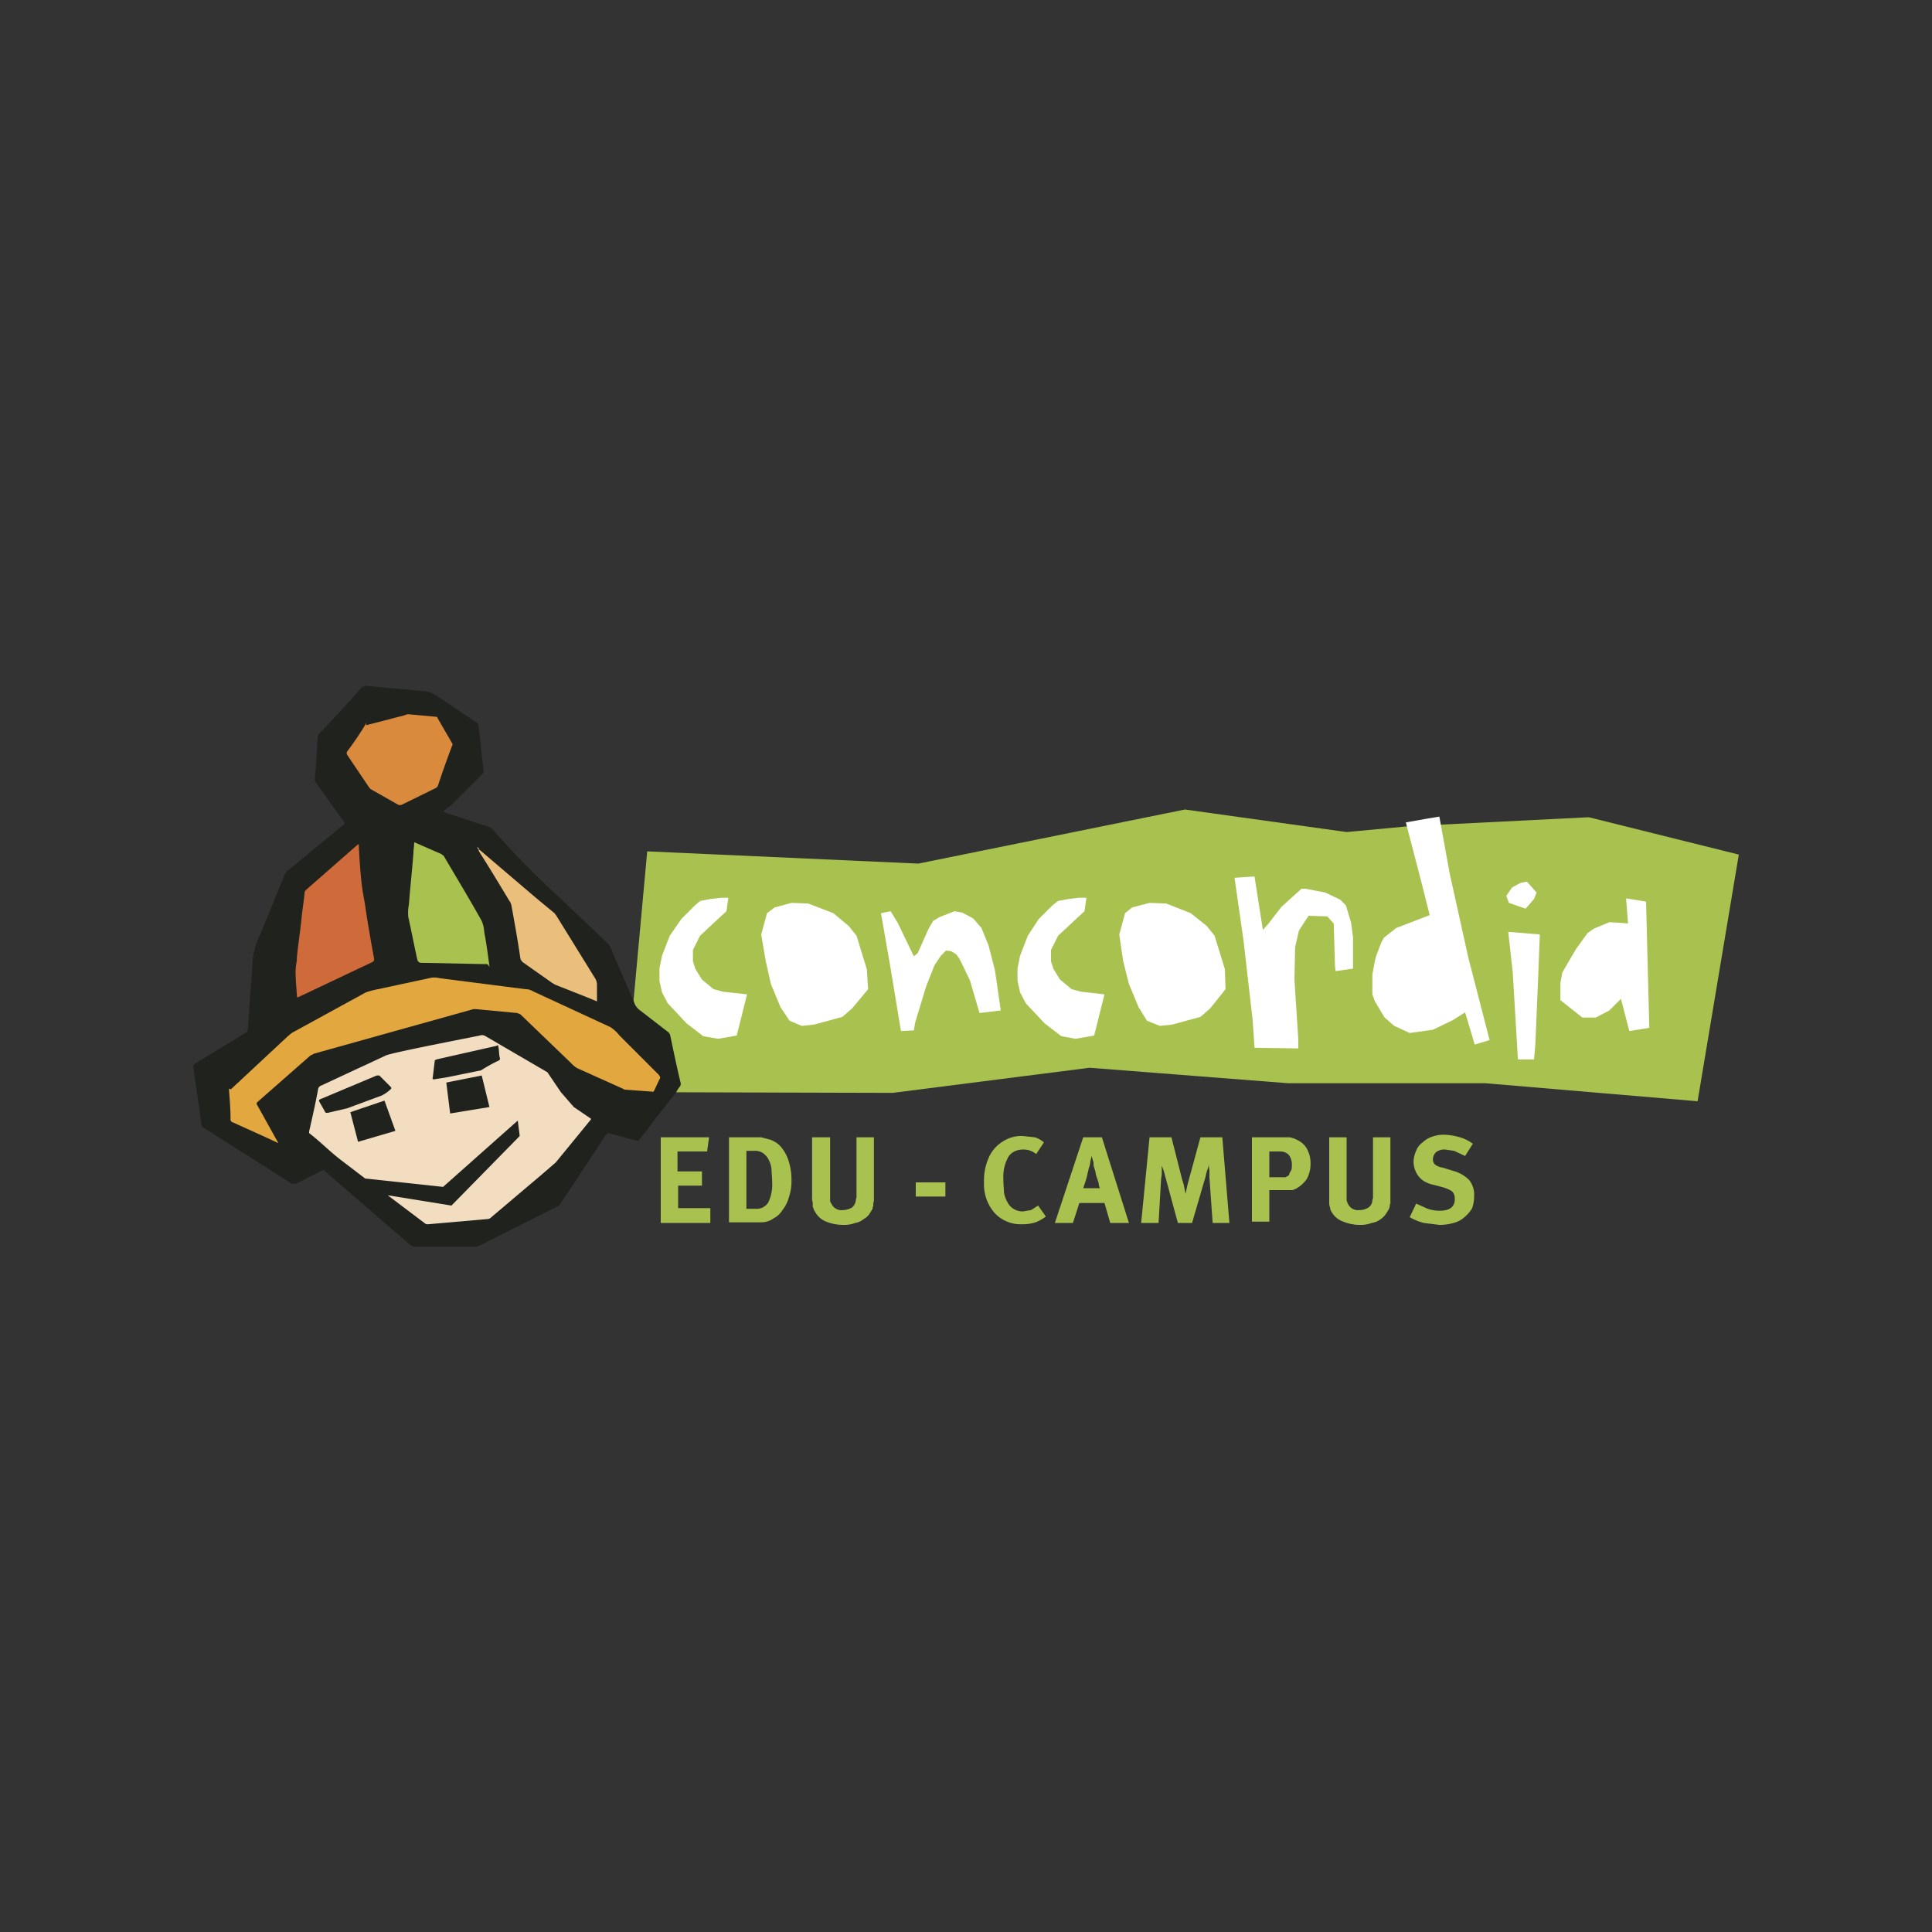 <svg id="Layer_1" data-name="Layer 1" xmlns="http://www.w3.org/2000/svg" viewBox="0 0 300 300"><rect x="0" y="0" width="300" height="300" fill="#333333" stroke="none"/><defs><style>.cls-1,.cls-7{fill:#a9c24f;}.cls-2,.cls-3{fill:#fff;}.cls-10,.cls-11,.cls-3,.cls-4,.cls-5,.cls-6,.cls-7,.cls-8,.cls-9{fill-rule:evenodd;}.cls-4{fill:#20221e;}.cls-5{fill:#e3a740;}.cls-6{fill:#cf6a3a;}.cls-8{fill:#d98a3d;}.cls-9{fill:#eabe7b;}.cls-10{fill:#b6a078;}.cls-11{fill:#f3ddc1;}</style></defs><polygon class="cls-1" points="102.6 189.9 102.6 176.6 110.1 176.6 109.8 178.8 105.2 178.8 105.2 181.9 109 181.9 109 184.1 105.3 184.1 105.3 187.6 110.3 187.6 110.3 189.9 102.6 189.9 102.6 189.9"/><path class="cls-1" d="M122.9,183.3a7.5,7.5,0,0,1-.4,2.6,5.4,5.4,0,0,1-1,2,3.5,3.5,0,0,1-1.4,1.3,3.2,3.2,0,0,1-1.8.6h-5.1V176.6h5l1.5.4a4.2,4.2,0,0,1,1.4.9,6.1,6.1,0,0,1,1.3,2.2,9.6,9.6,0,0,1,.5,3.1Zm-3,.3c0-.8-.1-1.5-.1-2.1a4.3,4.3,0,0,0-.6-1.7,3,3,0,0,0-.8-.8,2.3,2.3,0,0,0-1.3-.3h-1.2v9h1.4a2.1,2.1,0,0,0,2-1,6.3,6.3,0,0,0,.6-3.1Z"/><path class="cls-1" d="M135.7,185.6v.8c0,.2-.1.3-.1.5v.4c-.1.1-.1.2-.1.4l-.5.8a2.4,2.4,0,0,1-.9.8,2.6,2.6,0,0,1-1.3.6,4.8,4.8,0,0,1-1.8.3,7.2,7.2,0,0,1-2.7-.5,3.4,3.4,0,0,1-1.6-1.3l-.3-.5c-.1-.2-.1-.4-.2-.5v-.7a1.9,1.9,0,0,1-.1-.8v-9.3h2.8v9.8a.8.8,0,0,0,.2.5,1.7,1.7,0,0,0,1.8,1,2.9,2.9,0,0,0,1.4-.4,1.7,1.7,0,0,0,.6-1.2c0-.1.1-.3.1-.4v-9.3h2.7v9Z"/><polygon class="cls-1" points="142.2 185.8 142.2 183.6 146.8 183.6 146.8 185.8 142.2 185.8 142.2 185.8"/><path class="cls-1" d="M162.4,188.9a6.5,6.5,0,0,1-1.6.9,6.6,6.6,0,0,1-2.1.3,5.5,5.5,0,0,1-4.3-1.8,6.7,6.7,0,0,1-1.6-4.7,8.7,8.7,0,0,1,.9-4.2,5.6,5.6,0,0,1,2.1-2.2,5.2,5.2,0,0,1,3-.8l1.9.2a3.7,3.7,0,0,1,1.4.8l-1.2,1.8a3.1,3.1,0,0,0-2.1-.7,3.1,3.1,0,0,0-1.3.3,2.4,2.4,0,0,0-.9.8,6.3,6.3,0,0,0-.8,3.4c0,1,.1,1.7.1,2.2a4.6,4.6,0,0,0,.5,1.4,2.6,2.6,0,0,0,2.5,1.5l1.2-.2,1.1-.7,1.2,1.7Z"/><path class="cls-1" d="M172.4,189.9l-.9-3.1h-3.9l-1,3.1h-2.8l4.4-13.3h2.9l4.2,13.3Zm-1.6-5.4a1.9,1.9,0,0,1-.2-.8l-.3-.9a2.9,2.9,0,0,1-.2-.9c-.1-.2-.1-.4-.2-.6s-.1-.6-.1-.8l-.3-1-.2.9a2.9,2.9,0,0,1-.2.9c-.1.3-.1.5-.2.8a10.4,10.4,0,0,1-.3,1.2l-.4,1.2Z"/><path class="cls-1" d="M188.3,189.9l-.5-7.1v-1.1a4.1,4.1,0,0,1-.1-1.1,3,3,0,0,1-.2,1,8.1,8.1,0,0,0-.3,1.1l-2.1,7.2h-2.2l-1.9-7-.3-1.1-.3-.8v.8a4.9,4.9,0,0,1-.1,1.2l-.4,6.9h-2.7l1.3-13.3h3.4l1.7,6.7c.1.2.1.4.2.6a4.3,4.3,0,0,0,.1.5,4.3,4.3,0,0,0,.1.5c0,.2.1.3.1.5a22.5,22.5,0,0,1,.5-2.2l1.8-6.6h3.4l1.1,13.3Z"/><path class="cls-1" d="M203.5,180.7a4.8,4.8,0,0,1-.6,2.4,5,5,0,0,1-1.7,1.5l-.5.2h-3.6v4.9h-2.7V176.6h5.9l.7.2.6.3a3.2,3.2,0,0,1,1.4,1.4,4.6,4.6,0,0,1,.5,2Zm-2.9.1a2.5,2.5,0,0,0-.5-1.5,1.9,1.9,0,0,0-1.3-.5h-1.7v4h2.5l.4-.2c.1-.1.2-.2.2-.3s.2-.4.3-.6.1-.5.1-.8Z"/><path class="cls-1" d="M215.9,185.6v1.3c-.1.1-.1.2-.1.4s-.1.2-.1.4l-.5.8a3,3,0,0,1-.8.8,3,3,0,0,1-1.4.6,4.8,4.8,0,0,1-1.8.3,6.7,6.7,0,0,1-2.6-.5,3.3,3.3,0,0,1-1.7-1.3l-.3-.5a4.3,4.3,0,0,0-.1-.5,1.7,1.7,0,0,1-.1-.7V176.6h2.7v9.8c.1.2.1.4.2.5a1.7,1.7,0,0,0,1.8,1,2.6,2.6,0,0,0,1.4-.4,1.4,1.4,0,0,0,.6-1.2.6.6,0,0,0,.1-.4v-9.3h2.7v9Z"/><path class="cls-1" d="M228.9,185.7a5.8,5.8,0,0,1-.3,1.9,5.3,5.3,0,0,1-1.2,1.4,3.9,3.9,0,0,1-1.7.9,7.8,7.8,0,0,1-2.2.3l-2.4-.3a8.5,8.5,0,0,1-2.2-.9l1-2.1,1.8.8a5.8,5.8,0,0,0,1.9.3c1.5,0,2.3-.6,2.3-1.8s-.6-1.4-1.7-1.8l-1.5-.4a4.9,4.9,0,0,1-1.6-.6,3.2,3.2,0,0,1-1-1,3.7,3.7,0,0,1-.6-2.1,4.2,4.2,0,0,1,.4-1.6,2.6,2.6,0,0,1,1-1.3,3.8,3.8,0,0,1,1.5-.9,5.4,5.4,0,0,1,1.9-.3,10,10,0,0,1,2.4.4,6.3,6.3,0,0,1,2,1l-1.2,1.9-1.7-.8-1.4-.2a2.1,2.1,0,0,0-1.4.4,1.6,1.6,0,0,0-.5,1.1,1.1,1.1,0,0,0,.3.8,2.3,2.3,0,0,0,1.2.5l1.6.5a5.5,5.5,0,0,1,2.5,1.4,3.6,3.6,0,0,1,.8,2.5Z"/><polygon class="cls-1" points="100.5 132.2 142.6 134.1 184 125.7 209.1 129.2 218.7 128.3 246.7 126.9 270 132.7 263.6 171 230.6 168.2 200 168.2 169.2 165.8 138.6 169.7 102.2 169.6 97.3 167.1 100.5 132.2 100.5 132.2"/><polygon class="cls-2" points="116 154.4 112.3 154 110.8 153.6 109 152.1 108 150.5 107.6 149.3 107.6 147.5 108.7 145.3 111.6 142.6 112.8 141.5 113.1 139.4 112 139.4 110.3 139.6 108.7 139.9 107.9 140.6 105.8 142.7 104 145.3 102.8 148.4 102.4 150.4 102.4 152.3 102.8 154.1 103.7 155.8 106.6 158.9 109.2 160.9 111.5 161.3 114.4 160.8 116 154.4 116 154.4"/><polygon class="cls-2" points="134.8 153.6 134.6 150.5 133 145.3 131.8 143.8 129.4 141.8 125.5 140.3 122.9 140.2 120.3 140.9 119.1 141.8 118.2 145.1 118.9 149.2 119.7 152.8 121.2 156.4 122.6 158.5 124.5 159.3 126.4 159.1 130.8 157.9 132.3 156.6 134.8 153.6 134.8 153.6"/><polygon class="cls-2" points="155.4 156.9 154.5 150.7 153.5 146.8 152.4 144.1 151.1 142.6 149.4 141.7 148.2 141.5 145.9 142.4 144.9 143 144.2 144.2 142.5 148 141.9 148.5 139.4 143.3 138.3 141.5 136.8 141.8 138.3 150.4 139.9 160.1 141.9 160 142.1 158.8 143.8 153.2 145.1 149.9 146.1 148.4 146.9 147.6 147.7 147.7 148.5 148.2 149 148.9 150.6 152.2 152.1 157.3 155.4 156.9 155.4 156.9"/><polygon class="cls-2" points="171.5 154.4 167.9 154 166.4 153.6 164.6 152.1 163.6 150.5 163.2 149.3 163.2 147.5 164.3 145.3 167.2 142.6 168.4 141.5 168.7 139.4 167.5 139.4 165.9 139.6 164.3 139.9 163.4 140.6 161.3 142.7 159.6 145.3 158.4 148.4 158 150.4 158 152.3 158.4 154.1 159.3 155.8 162.2 158.9 164.8 160.9 167 161.3 169.9 160.8 171.5 154.4 171.5 154.4"/><polygon class="cls-2" points="190.3 153.6 190.2 150.5 188.6 145.3 187.4 143.8 184.9 141.8 181.1 140.3 178.5 140.2 175.8 140.9 174.7 141.8 173.8 145.1 174.4 149.2 175.3 152.8 176.8 156.4 178.1 158.5 180.1 159.3 182 159.1 186.4 157.9 187.9 156.6 190.3 153.6 190.3 153.6"/><polygon class="cls-2" points="210.1 145.6 209.8 143.3 209 140.6 208.1 139.7 205.8 138.6 202.7 138 202.1 138 199 140.8 196.9 143.5 196.1 144.4 195.5 140.6 194.8 136.1 191.7 136.3 193.1 146.1 194.5 158.3 194.8 162.6 194.8 162.7 201.6 162.8 201.6 161.4 201 152.1 201.1 147.1 201.7 144.5 202.6 143.1 203.2 142.2 206.1 142.3 207.1 143.4 207.3 150.1 207.4 150.8 210.1 150.4 210.1 145.6 210.1 145.6"/><polygon class="cls-2" points="231.3 161.5 228 148.7 225.1 135.6 223.5 126.8 221.7 127.1 218.3 127.7 220.9 137.7 222 142.1 216.8 144.1 214.9 145.6 214.5 146.3 213.6 148.7 213.1 151.3 213.1 154.4 213.5 155.5 215 158 216.5 159.3 218.9 160.4 222.5 159.9 225.6 158.4 227.5 157.2 229 162.2 231.3 161.5 231.3 161.5"/><path class="cls-3" d="M239.1,145.1l-4.9-.4.7,6.3.8,13.5h2.5l.2-2.2.4-9.4.3-7.7Zm-.5-6.5-1.5-1.7-1,.2-1.3.7-.9,1.3.4,1.1,2.6.9,1.3-1.5.4-1Z"/><polygon class="cls-2" points="256.1 159.6 255.6 140 252.5 139.5 252.8 143.4 251.7 143.3 249.9 143.2 247.5 144.2 246.5 144.9 244.7 147.4 242.6 151 242.3 152.6 242.3 155.3 245.7 158 247.8 158 249.9 156.9 251.7 155.1 253 160.1 256.1 159.6 256.1 159.6"/><path class="cls-4" d="M98.4,155.4a2.5,2.5,0,0,0,1,1.5l4.4,3.4a1.1,1.1,0,0,1,.3.6c.5,2.4,1,4.8,1.6,7.3a.7.7,0,0,1-.2.6,5.6,5.6,0,0,0-.5.8l-3.7,4.7a25.6,25.6,0,0,1-2,2.6c-.1.2-.2.3-.5.2L94.7,176c-.3-.1-.4,0-.6.2-2.4,3.6-4.7,7.2-7.1,10.7-.1.2-.2.4-.4.4l-12.1,6.1-.6.2H64.4l-.6-.2L50.5,181.9c-.2-.2-.3-.3-.6-.1l-3.9,2h-.7l-13.7-8.7c-.2-.1-.3-.2-.3-.4-.4-3.1-.9-6.1-1.3-9.2h0l.2-.3,7.9-4.8a.7.7,0,0,0,.4-.7c.2-3.3.5-6.7.7-10a11.7,11.7,0,0,1,.8-3.7c1.5-3.4,2.8-6.8,4.2-10.2a2,2,0,0,1,.6-.7l8.5-7c.3-.2.3-.3.1-.5l-4.3-6a1.4,1.4,0,0,1-.2-.6c.2-2.1.3-4.3.4-6.5,0-.2.1-.3.2-.5,2.3-2.4,4.5-4.8,6.7-7.3l.5-.2h.1l8.8.8a4,4,0,0,1,2.3.8l6.1,4.1a.5.5,0,0,1,.3.5c.3,2.3.5,4.7.8,7a.8.8,0,0,1-.2.5l-4.7,4.7L68.8,126l.4.2,6.7,2.2c.2,0,.3.2.5.3,1.8,2,3.5,3.9,5.4,5.8s3.2,3.2,4.9,4.7l7.9,7.5.2.4c1.1,2.7,2.3,5.3,3.4,7.9a.5.5,0,0,0,.2.4Z"/><path class="cls-5" d="M43.2,177.5l-1.7-.8-5.3-2.4a.5.5,0,0,1-.4-.6c0-1.3-.1-2.6-.2-3.9s0-.5.3-.7l8.8-8.2.6-.5,11.5-6.3a13.3,13.3,0,0,1,1.9-.5l7.9-1.7a3.3,3.3,0,0,1,1.7,0l13.3,1.7a2,2,0,0,1,1.1.3l12.1,5.6a5.8,5.8,0,0,1,1.4,1.3l6.1,6.1c.2.3.3.4.1.7l-.8,1.7c-.1.2-.2.3-.4.2l-4.2-.3-.4-.2-6.9-3.1a3.9,3.9,0,0,1-1-.8l-7.9-7.6-.5-.2-6.4-.6h-.4l-24.7,6.9-.6.3L40,171.1c-.2.2-.2.3,0,.6l3,5.4c.1.1.1.2.2.4Z"/><path class="cls-6" d="M55.7,131.1c.1,1.9.2,3.7.4,5.6s.4,2.6.6,3.9c.4,2.8.9,5.6,1.4,8.3a.5.5,0,0,1-.3.5l-11.4,5.4c-.2.1-.3.1-.3-.2s-.2-2.4-.2-3.6.2-1.5.2-2.2.5-4,.7-6,.4-2.9.5-4.3l.2-.3,8.1-7.1Z"/><path class="cls-7" d="M74.9,149.7l-9.6-.2a.6.6,0,0,1-.5-.5c-.5-2.2-.9-4.4-1.4-6.6a6.9,6.9,0,0,1,.1-2c.2-2.7.5-5.3.7-8,0-.5.1-.9.1-1.3s.1-.3.3-.2l3.9,1.7.4.3c2,3.4,4,6.7,5.9,10.1a5.3,5.3,0,0,1,.4,1.8c.3,1.5.5,3,.7,4.5s.1.5-.3.4Z"/><path class="cls-8" d="M63.3,110.9l4.4.4c.2,0,.2.1.3.3l2.2,3.8a.3.3,0,0,1,0,.4c-.8,2.1-1.5,4.1-2.2,6.2a.8.8,0,0,1-.4.4L62.3,125h-.4l-4.4-2.5-.3-.4-3.3-4.9a.5.5,0,0,1,0-.5c.9-1.2,1.8-2.5,2.6-3.8s.2-.3.4-.3l5.8-1.5Z"/><path class="cls-9" d="M74.4,131.9l8.8,7.5,2.9,2.4.3.4,6,9.7a1.9,1.9,0,0,1,.3,1v2.6l-1.2-.5-5.3-2.1-.5-.3-4.4-3.1a1.2,1.2,0,0,1-.5-.7c-.4-2.8-.9-5.5-1.4-8.3-.1-.2-.1-.4-.3-.6-1.5-2.5-3-5-4.6-7.5l-.2-.4Z"/><path class="cls-10" d="M74.4,131.9h-.1c-.1,0-.1-.1-.2-.3s.3.1.3.2Z"/><path class="cls-11" d="M91.6,173.6l-2.5-1.7-2-2.3L85,166.5l-9.6-5.6a1,1,0,0,0-.9-.1c-4,.8-13.8,2.7-14.6,3.1l-10.1,4.7a.7.7,0,0,0-.4.5c-.4,2.2-.9,4.4-1.4,6.6,0,.2,0,.3.2.4,1.9,1.5,3.2,2.9,5.1,4.3l3.4,2.6,12.1,1.3L80.4,174l.3,2.4L70.1,187.2l-9.9-1.6,5.7,4.3a.7.7,0,0,0,.6.2l9.1-.8a.9.9,0,0,0,.7-.3l7.8-6.6,2.2-1.9,5.4-6.6c.1-.1.1-.2-.1-.3Z"/><path class="cls-4" d="M59.3,170.1a6,6,0,0,0,1.3-.9c.2-.2.2-.2.1-.4L58.9,167h-.4l-8.8,3.7c-.2.1-.2.2-.1.4l.8,1.4c.1.3.2.3.5.3l3-.7,5.4-2Z"/><path class="cls-4" d="M74.7,166.2a23.4,23.4,0,0,1,2.7-1.5c.2-.1.3-.2.2-.5s-.1-1.1-.2-1.6,0-.3-.3-.2l-9.3,2.1c-.2.1-.3.1-.3.3l-.3,2.5c-.1.2,0,.3.2.3l1.9-.3,5.4-1.1Z"/><polygon class="cls-4" points="54.4 172.7 55.6 177.3 61.4 175.6 59.7 170.9 54.4 172.7 54.4 172.7"/><polygon class="cls-4" points="69.3 168.1 69.9 172.9 76 171.9 74.8 167 69.3 168.1 69.3 168.1"/></svg>
